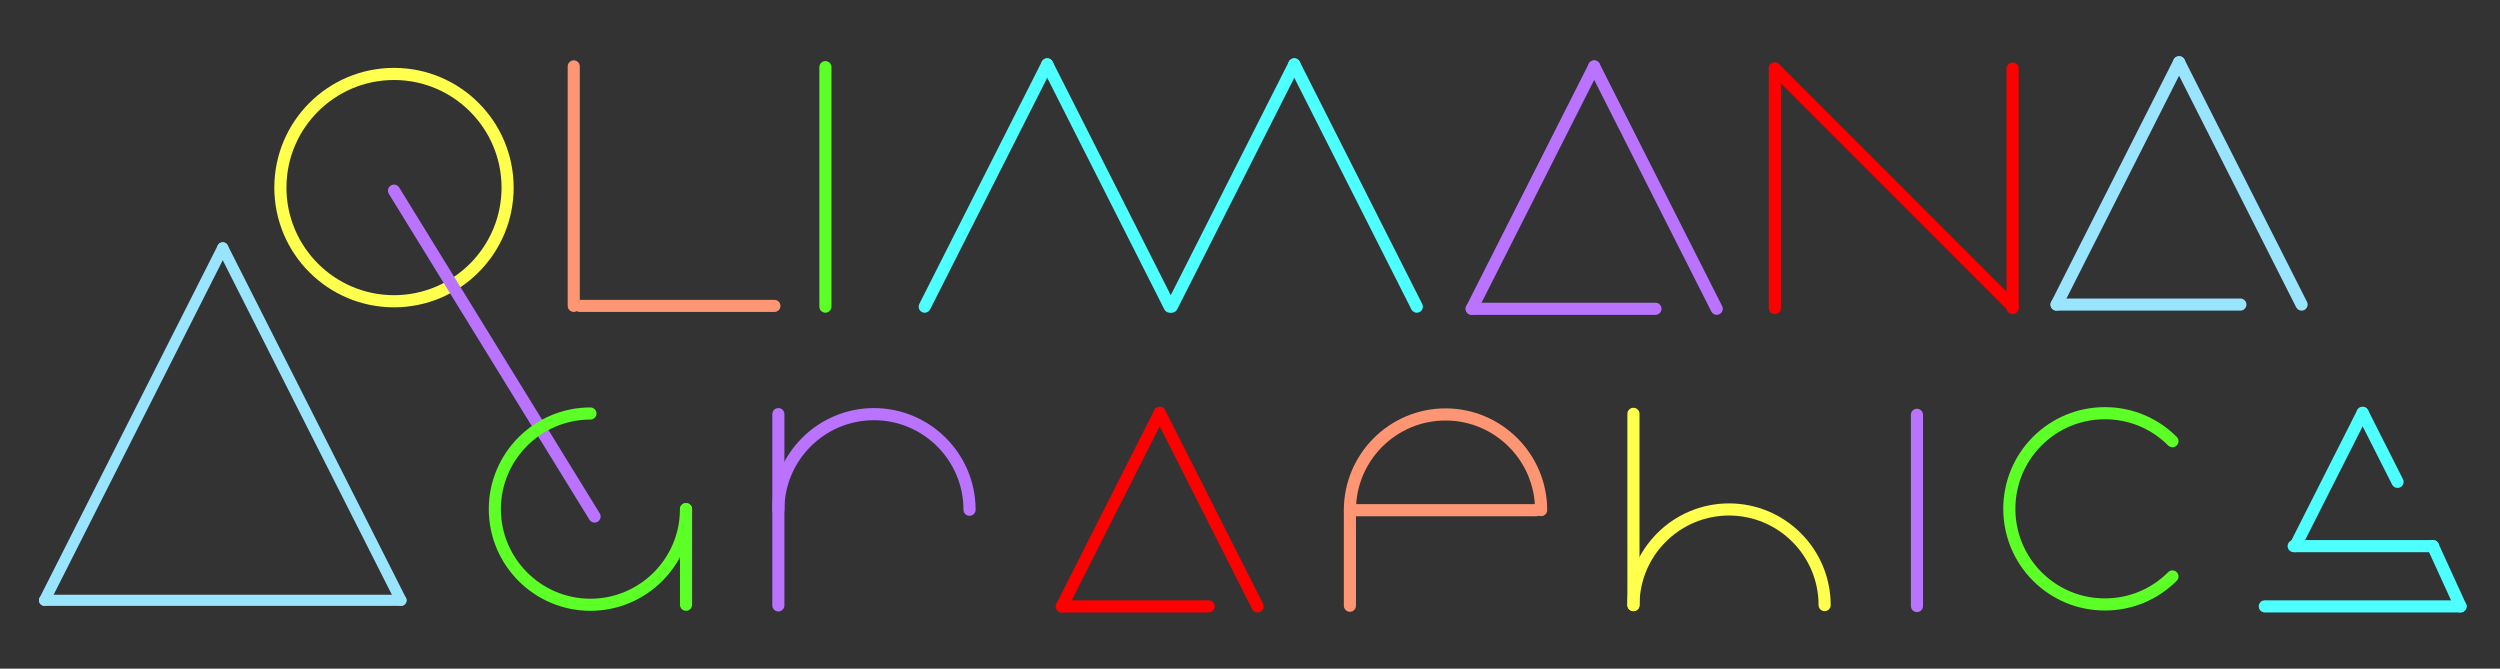 <?xml version="1.0" encoding="utf-8"?>
<!-- Generator: Adobe Illustrator 16.0.0, SVG Export Plug-In . SVG Version: 6.00 Build 0)  -->
<!DOCTYPE svg PUBLIC "-//W3C//DTD SVG 1.1//EN" "http://www.w3.org/Graphics/SVG/1.1/DTD/svg11.dtd">
<svg version="1.1" id="Слой_1" xmlns="http://www.w3.org/2000/svg" xmlns:xlink="http://www.w3.org/1999/xlink" x="0px" y="0px"
	 width="224.333px" height="60px" viewBox="0 0 224.333 60" enable-background="new 0 0 224.333 60" xml:space="preserve">
<rect x="0" y="0" width="224.333" height="60" fill="#333333" stroke="none"/>
<g>
	<g>
		<path fill="#FF9673" d="M69.488,27.992H52.029c-0.301,0-0.544-0.242-0.544-0.542s0.243-0.543,0.544-0.543h17.459
			c0.301,0,0.544,0.243,0.544,0.543S69.789,27.992,69.488,27.992z"/>
	</g>
	<g>
		<g>
			<path fill="#FF0000" d="M159.261,28.186c-0.299,0-0.543-0.243-0.543-0.543V6.154c0-0.3,0.244-0.546,0.543-0.546
				c0.3,0,0.545,0.246,0.545,0.546v21.489C159.806,27.943,159.561,28.186,159.261,28.186z"/>
		</g>
		<g>
			<path fill="#FF0000" d="M180.594,28.186c-0.3,0-0.543-0.243-0.543-0.543V6.154c0-0.3,0.243-0.546,0.543-0.546
				c0.304,0,0.546,0.246,0.546,0.546v21.489C181.14,27.943,180.898,28.186,180.594,28.186z"/>
		</g>
		<g>
			<path fill="#FF0000" d="M180.594,28.041c-0.137,0-0.276-0.055-0.385-0.161L158.877,6.54c-0.213-0.212-0.213-0.558,0-0.771
				c0.214-0.212,0.557-0.212,0.769,0l21.336,21.34c0.21,0.212,0.21,0.558,0,0.771C180.874,27.986,180.734,28.041,180.594,28.041z"/>
		</g>
	</g>
	<g>
		<g>
			<path fill="#FFFF4D" d="M35.356,7.179c5.32,0,9.649,4.33,9.649,9.654s-4.329,9.655-9.649,9.655c-5.322,0-9.652-4.331-9.652-9.655
				S30.033,7.179,35.356,7.179 M35.356,6.091c-5.935,0-10.74,4.809-10.74,10.742c0,5.934,4.807,10.744,10.74,10.744
				c5.931,0,10.736-4.81,10.736-10.744C46.092,10.899,41.286,6.091,35.356,6.091L35.356,6.091z"/>
		</g>
	</g>
	<g>
		<path fill="#5CFF26" d="M74.067,28.059c-0.301,0-0.544-0.243-0.544-0.546V6.024c0-0.3,0.243-0.542,0.544-0.542
			c0.3,0,0.543,0.242,0.543,0.542v21.489C74.61,27.816,74.367,28.059,74.067,28.059z"/>
	</g>
	<g>
		<path fill="#FF9673" d="M51.485,27.992c-0.3,0-0.544-0.242-0.544-0.542V5.96c0-0.3,0.244-0.546,0.544-0.546
			s0.544,0.246,0.544,0.546v21.489C52.029,27.75,51.785,27.992,51.485,27.992z"/>
	</g>
	<g>
		<g>
			<path fill="#4DFFFF" d="M82.978,28.062c-0.083,0-0.167-0.018-0.245-0.058c-0.268-0.136-0.375-0.464-0.24-0.734L93.487,5.53
				c0.135-0.27,0.462-0.376,0.73-0.24c0.269,0.137,0.375,0.464,0.24,0.731l-10.993,21.74C83.368,27.953,83.177,28.062,82.978,28.062
				z"/>
		</g>
		<g>
			<path fill="#4DFFFF" d="M104.966,28.062c-0.2,0-0.391-0.109-0.487-0.3L93.487,6.021c-0.137-0.267-0.029-0.594,0.239-0.731
				c0.269-0.136,0.596-0.03,0.731,0.24l10.994,21.74c0.136,0.27,0.029,0.598-0.24,0.734
				C105.132,28.043,105.048,28.062,104.966,28.062z"/>
		</g>
		<g>
			<path fill="#4DFFFF" d="M105.146,28.062c-0.083,0-0.166-0.018-0.245-0.058c-0.268-0.136-0.376-0.464-0.24-0.734l10.994-21.74
				c0.136-0.267,0.463-0.376,0.73-0.24c0.27,0.137,0.376,0.464,0.241,0.731l-10.994,21.74
				C105.537,27.953,105.345,28.062,105.146,28.062z"/>
		</g>
		<g>
			<path fill="#4DFFFF" d="M127.135,28.062c-0.199,0-0.39-0.109-0.486-0.3l-10.993-21.74c-0.136-0.267-0.029-0.594,0.24-0.731
				c0.268-0.136,0.595-0.027,0.731,0.24l10.992,21.74c0.136,0.27,0.028,0.598-0.239,0.734
				C127.301,28.043,127.217,28.062,127.135,28.062z"/>
		</g>
	</g>
	<g>
		<g>
			<path fill="#B973FF" d="M132.06,28.252c-0.082,0-0.166-0.021-0.245-0.061c-0.268-0.133-0.375-0.461-0.239-0.73l10.992-21.741
				c0.137-0.267,0.463-0.376,0.73-0.239c0.27,0.133,0.376,0.46,0.241,0.73l-10.994,21.741
				C132.45,28.144,132.258,28.252,132.06,28.252z"/>
		</g>
		<g>
			<path fill="#B973FF" d="M154.047,28.252c-0.198,0-0.391-0.109-0.486-0.3L142.568,6.212c-0.136-0.27-0.029-0.597,0.24-0.73
				c0.268-0.137,0.596-0.031,0.731,0.239l10.992,21.741c0.137,0.27,0.028,0.597-0.239,0.73
				C154.213,28.231,154.13,28.252,154.047,28.252z"/>
		</g>
		<g>
			<path fill="#B973FF" d="M148.55,28.252h-16.489c-0.302,0-0.545-0.246-0.545-0.545c0-0.3,0.243-0.543,0.545-0.543h16.489
				c0.299,0,0.543,0.243,0.543,0.543C149.093,28.007,148.849,28.252,148.55,28.252z"/>
		</g>
	</g>
	<g>
		<g>
			<path fill="#99E5FF" d="M184.542,27.874c-0.081,0-0.163-0.018-0.242-0.058c-0.27-0.136-0.376-0.464-0.242-0.73l10.994-21.744
				c0.136-0.267,0.461-0.373,0.73-0.24c0.267,0.137,0.376,0.464,0.239,0.731L185.03,27.577
				C184.933,27.765,184.742,27.874,184.542,27.874z"/>
		</g>
		<g>
			<path fill="#99E5FF" d="M206.531,27.874c-0.2,0-0.392-0.109-0.488-0.297L195.051,5.833c-0.137-0.267-0.027-0.594,0.239-0.731
				c0.267-0.136,0.595-0.027,0.73,0.24l10.994,21.744c0.137,0.267,0.027,0.594-0.239,0.73
				C206.697,27.855,206.612,27.874,206.531,27.874z"/>
		</g>
		<g>
			<path fill="#99E5FF" d="M201.033,27.874h-16.491c-0.3,0-0.542-0.243-0.542-0.542c0-0.303,0.242-0.546,0.542-0.546h16.491
				c0.301,0,0.546,0.243,0.546,0.546C201.579,27.631,201.333,27.874,201.033,27.874z"/>
		</g>
	</g>
	<g>
		<path fill="#B973FF" d="M53.355,46.894c-0.183,0-0.361-0.091-0.464-0.258L34.892,17.394c-0.157-0.258-0.078-0.591,0.178-0.749
			s0.591-0.079,0.749,0.179l17.998,29.241c0.158,0.255,0.078,0.592-0.178,0.749C53.551,46.869,53.453,46.894,53.355,46.894z"/>
	</g>
	<g>
		<path fill="#5CFF26" d="M188.877,54.783c-2.438,0-4.729-0.949-6.452-2.672c-3.555-3.56-3.555-9.351,0-12.907
			c1.723-1.722,4.015-2.671,6.452-2.671c2.438,0,4.728,0.949,6.449,2.671c0.213,0.213,0.213,0.559,0,0.771
			c-0.212,0.212-0.555,0.212-0.77,0c-1.517-1.52-3.532-2.353-5.68-2.353c-2.146,0-4.163,0.833-5.682,2.353
			c-3.129,3.132-3.129,8.231,0,11.367c1.519,1.519,3.535,2.353,5.682,2.353c2.147,0,4.163-0.834,5.68-2.353
			c0.215-0.213,0.558-0.213,0.77,0c0.213,0.212,0.213,0.555,0,0.77C193.605,53.834,191.316,54.783,188.877,54.783z"/>
	</g>
	<g>
		<g>
			<path fill="#5CFF26" d="M52.98,54.811c-5.029,0-9.121-4.094-9.121-9.124s4.092-9.126,9.121-9.126
				c0.301,0,0.545,0.245,0.545,0.546c0,0.3-0.244,0.542-0.545,0.542c-4.429,0-8.033,3.605-8.033,8.038
				c0,4.43,3.604,8.038,8.033,8.038c4.431,0,8.035-3.608,8.035-8.038c0-0.3,0.243-0.542,0.545-0.542c0.3,0,0.543,0.242,0.543,0.542
				C62.104,50.717,58.011,54.811,52.98,54.811z"/>
		</g>
		<g>
			<path fill="#5CFF26" d="M61.561,54.811c-0.302,0-0.545-0.243-0.545-0.543v-8.581c0-0.3,0.243-0.542,0.545-0.542
				c0.3,0,0.543,0.242,0.543,0.542v8.581C62.104,54.567,61.86,54.811,61.561,54.811z"/>
		</g>
	</g>
	<g>
		<g>
			<path fill="#B973FF" d="M87,46.284c-0.3,0-0.544-0.242-0.544-0.543c0-4.433-3.604-8.035-8.035-8.035
				c-4.429,0-8.034,3.603-8.034,8.035c0,0.301-0.243,0.543-0.543,0.543c-0.301,0-0.543-0.242-0.543-0.543
				c0-5.03,4.091-9.123,9.121-9.123c5.031,0,9.123,4.093,9.123,9.123C87.544,46.042,87.3,46.284,87,46.284z"/>
		</g>
		<g>
			<path fill="#B973FF" d="M69.844,54.868c-0.301,0-0.543-0.243-0.543-0.543V37.161c0-0.301,0.243-0.543,0.543-0.543
				c0.3,0,0.543,0.242,0.543,0.543v17.164C70.387,54.625,70.144,54.868,69.844,54.868z"/>
		</g>
	</g>
	<g>
		<g>
			<path fill="#FFFF4D" d="M163.73,54.841c-0.3,0-0.544-0.243-0.544-0.543c0-4.433-3.604-8.038-8.034-8.038
				c-4.43,0-8.033,3.605-8.033,8.038c0,0.3-0.244,0.543-0.544,0.543c-0.302,0-0.545-0.243-0.545-0.543
				c0-5.033,4.092-9.127,9.122-9.127s9.121,4.094,9.121,9.127C164.273,54.598,164.03,54.841,163.73,54.841z"/>
		</g>
		<g>
			<path fill="#FFFF4D" d="M146.575,54.841c-0.302,0-0.545-0.243-0.545-0.543V37.134c0-0.301,0.243-0.543,0.545-0.543
				c0.3,0,0.544,0.242,0.544,0.543v17.164C147.119,54.598,146.875,54.841,146.575,54.841z"/>
		</g>
	</g>
	<g>
		<g>
			<path fill="#FF9673" d="M138.29,46.314c-0.302,0-0.545-0.242-0.545-0.543c0-4.433-3.603-8.038-8.034-8.038
				c-4.431,0-8.035,3.605-8.035,8.038c0,0.301-0.244,0.543-0.544,0.543s-0.544-0.242-0.544-0.543c0-5.03,4.092-9.126,9.123-9.126
				c5.029,0,9.123,4.096,9.123,9.126C138.833,46.072,138.589,46.314,138.29,46.314z"/>
		</g>
		<g>
			<path fill="#FF9673" d="M121.131,54.898c-0.3,0-0.544-0.246-0.544-0.546v-8.581c0-0.3,0.244-0.542,0.544-0.542
				s0.544,0.242,0.544,0.542v8.581C121.675,54.652,121.431,54.898,121.131,54.898z"/>
		</g>
		<g>
			<path fill="#FF9673" d="M137.833,46.326h-16.578c-0.3,0-0.543-0.242-0.543-0.542c0-0.301,0.243-0.546,0.543-0.546h16.578
				c0.3,0,0.543,0.245,0.543,0.546C138.376,46.084,138.133,46.326,137.833,46.326z"/>
		</g>
	</g>
	<g>
		<path fill="#B973FF" d="M172.013,54.926c-0.3,0-0.542-0.243-0.542-0.546V37.222c0-0.301,0.242-0.546,0.542-0.546
			c0.302,0,0.546,0.245,0.546,0.546V54.38C172.559,54.683,172.315,54.926,172.013,54.926z"/>
	</g>
	<g>
		<g>
			<path fill="#4DFFFF" d="M218.316,49.55h-12.498c-0.3,0-0.543-0.243-0.543-0.546c0-0.3,0.243-0.543,0.543-0.543h12.498
				c0.3,0,0.543,0.243,0.543,0.543C218.859,49.307,218.616,49.55,218.316,49.55z"/>
		</g>
		<g>
			<path fill="#4DFFFF" d="M205.96,49.55c-0.082,0-0.167-0.019-0.246-0.058c-0.27-0.137-0.376-0.464-0.239-0.73l6.046-11.959
				c0.137-0.27,0.464-0.376,0.733-0.239c0.268,0.134,0.373,0.461,0.24,0.73l-6.049,11.959C206.351,49.44,206.161,49.55,205.96,49.55
				z"/>
		</g>
		<g>
			<path fill="#4DFFFF" d="M215.141,43.782c-0.2,0-0.394-0.108-0.488-0.297l-3.132-6.191c-0.137-0.27-0.027-0.597,0.242-0.73
				c0.268-0.137,0.595-0.03,0.731,0.239l3.129,6.191c0.137,0.267,0.03,0.595-0.239,0.731
				C215.305,43.765,215.22,43.782,215.141,43.782z"/>
		</g>
		<g>
			<path fill="#4DFFFF" d="M220.787,54.956c-0.203,0-0.399-0.118-0.494-0.318l-2.471-5.406c-0.128-0.273-0.006-0.595,0.267-0.722
				c0.272-0.124,0.598-0.003,0.722,0.27l2.471,5.406c0.128,0.273,0.007,0.598-0.267,0.722
				C220.942,54.94,220.866,54.956,220.787,54.956z"/>
		</g>
		<g>
			<path fill="#4DFFFF" d="M220.787,54.956h-17.562c-0.3,0-0.542-0.243-0.542-0.543s0.242-0.546,0.542-0.546h17.562
				c0.301,0,0.546,0.246,0.546,0.546S221.087,54.956,220.787,54.956z"/>
		</g>
	</g>
	<g>
		<g>
			<path fill="#FF0000" d="M95.284,54.956c-0.083,0-0.167-0.019-0.246-0.058c-0.268-0.137-0.376-0.464-0.239-0.731l8.781-17.364
				c0.135-0.27,0.462-0.376,0.731-0.239c0.268,0.134,0.375,0.461,0.239,0.73L95.77,54.658
				C95.674,54.847,95.483,54.956,95.284,54.956z"/>
		</g>
		<g>
			<path fill="#FF0000" d="M112.847,54.956c-0.198,0-0.391-0.109-0.486-0.298l-8.78-17.364c-0.136-0.27-0.028-0.597,0.24-0.73
				c0.269-0.137,0.596-0.03,0.73,0.239l8.782,17.364c0.136,0.268,0.027,0.595-0.24,0.731
				C113.014,54.938,112.929,54.956,112.847,54.956z"/>
		</g>
		<g>
			<path fill="#FF0000" d="M108.455,54.956h-13.17c-0.3,0-0.544-0.243-0.544-0.543s0.244-0.546,0.544-0.546h13.17
				c0.302,0,0.545,0.246,0.545,0.546S108.756,54.956,108.455,54.956z"/>
		</g>
	</g>
</g>
<g>
	
		<line fill="none" stroke="#99E5FF" stroke-linecap="round" stroke-linejoin="round" stroke-miterlimit="10" x1="4" y1="53.867" x2="19.988" y2="22.243"/>
	
		<line fill="none" stroke="#99E5FF" stroke-linecap="round" stroke-linejoin="round" stroke-miterlimit="10" x1="35.978" y1="53.867" x2="19.988" y2="22.243"/>
	
		<line fill="none" stroke="#99E5FF" stroke-linecap="round" stroke-linejoin="round" stroke-miterlimit="10" x1="4" y1="53.867" x2="35.978" y2="53.867"/>
</g>
</svg>
